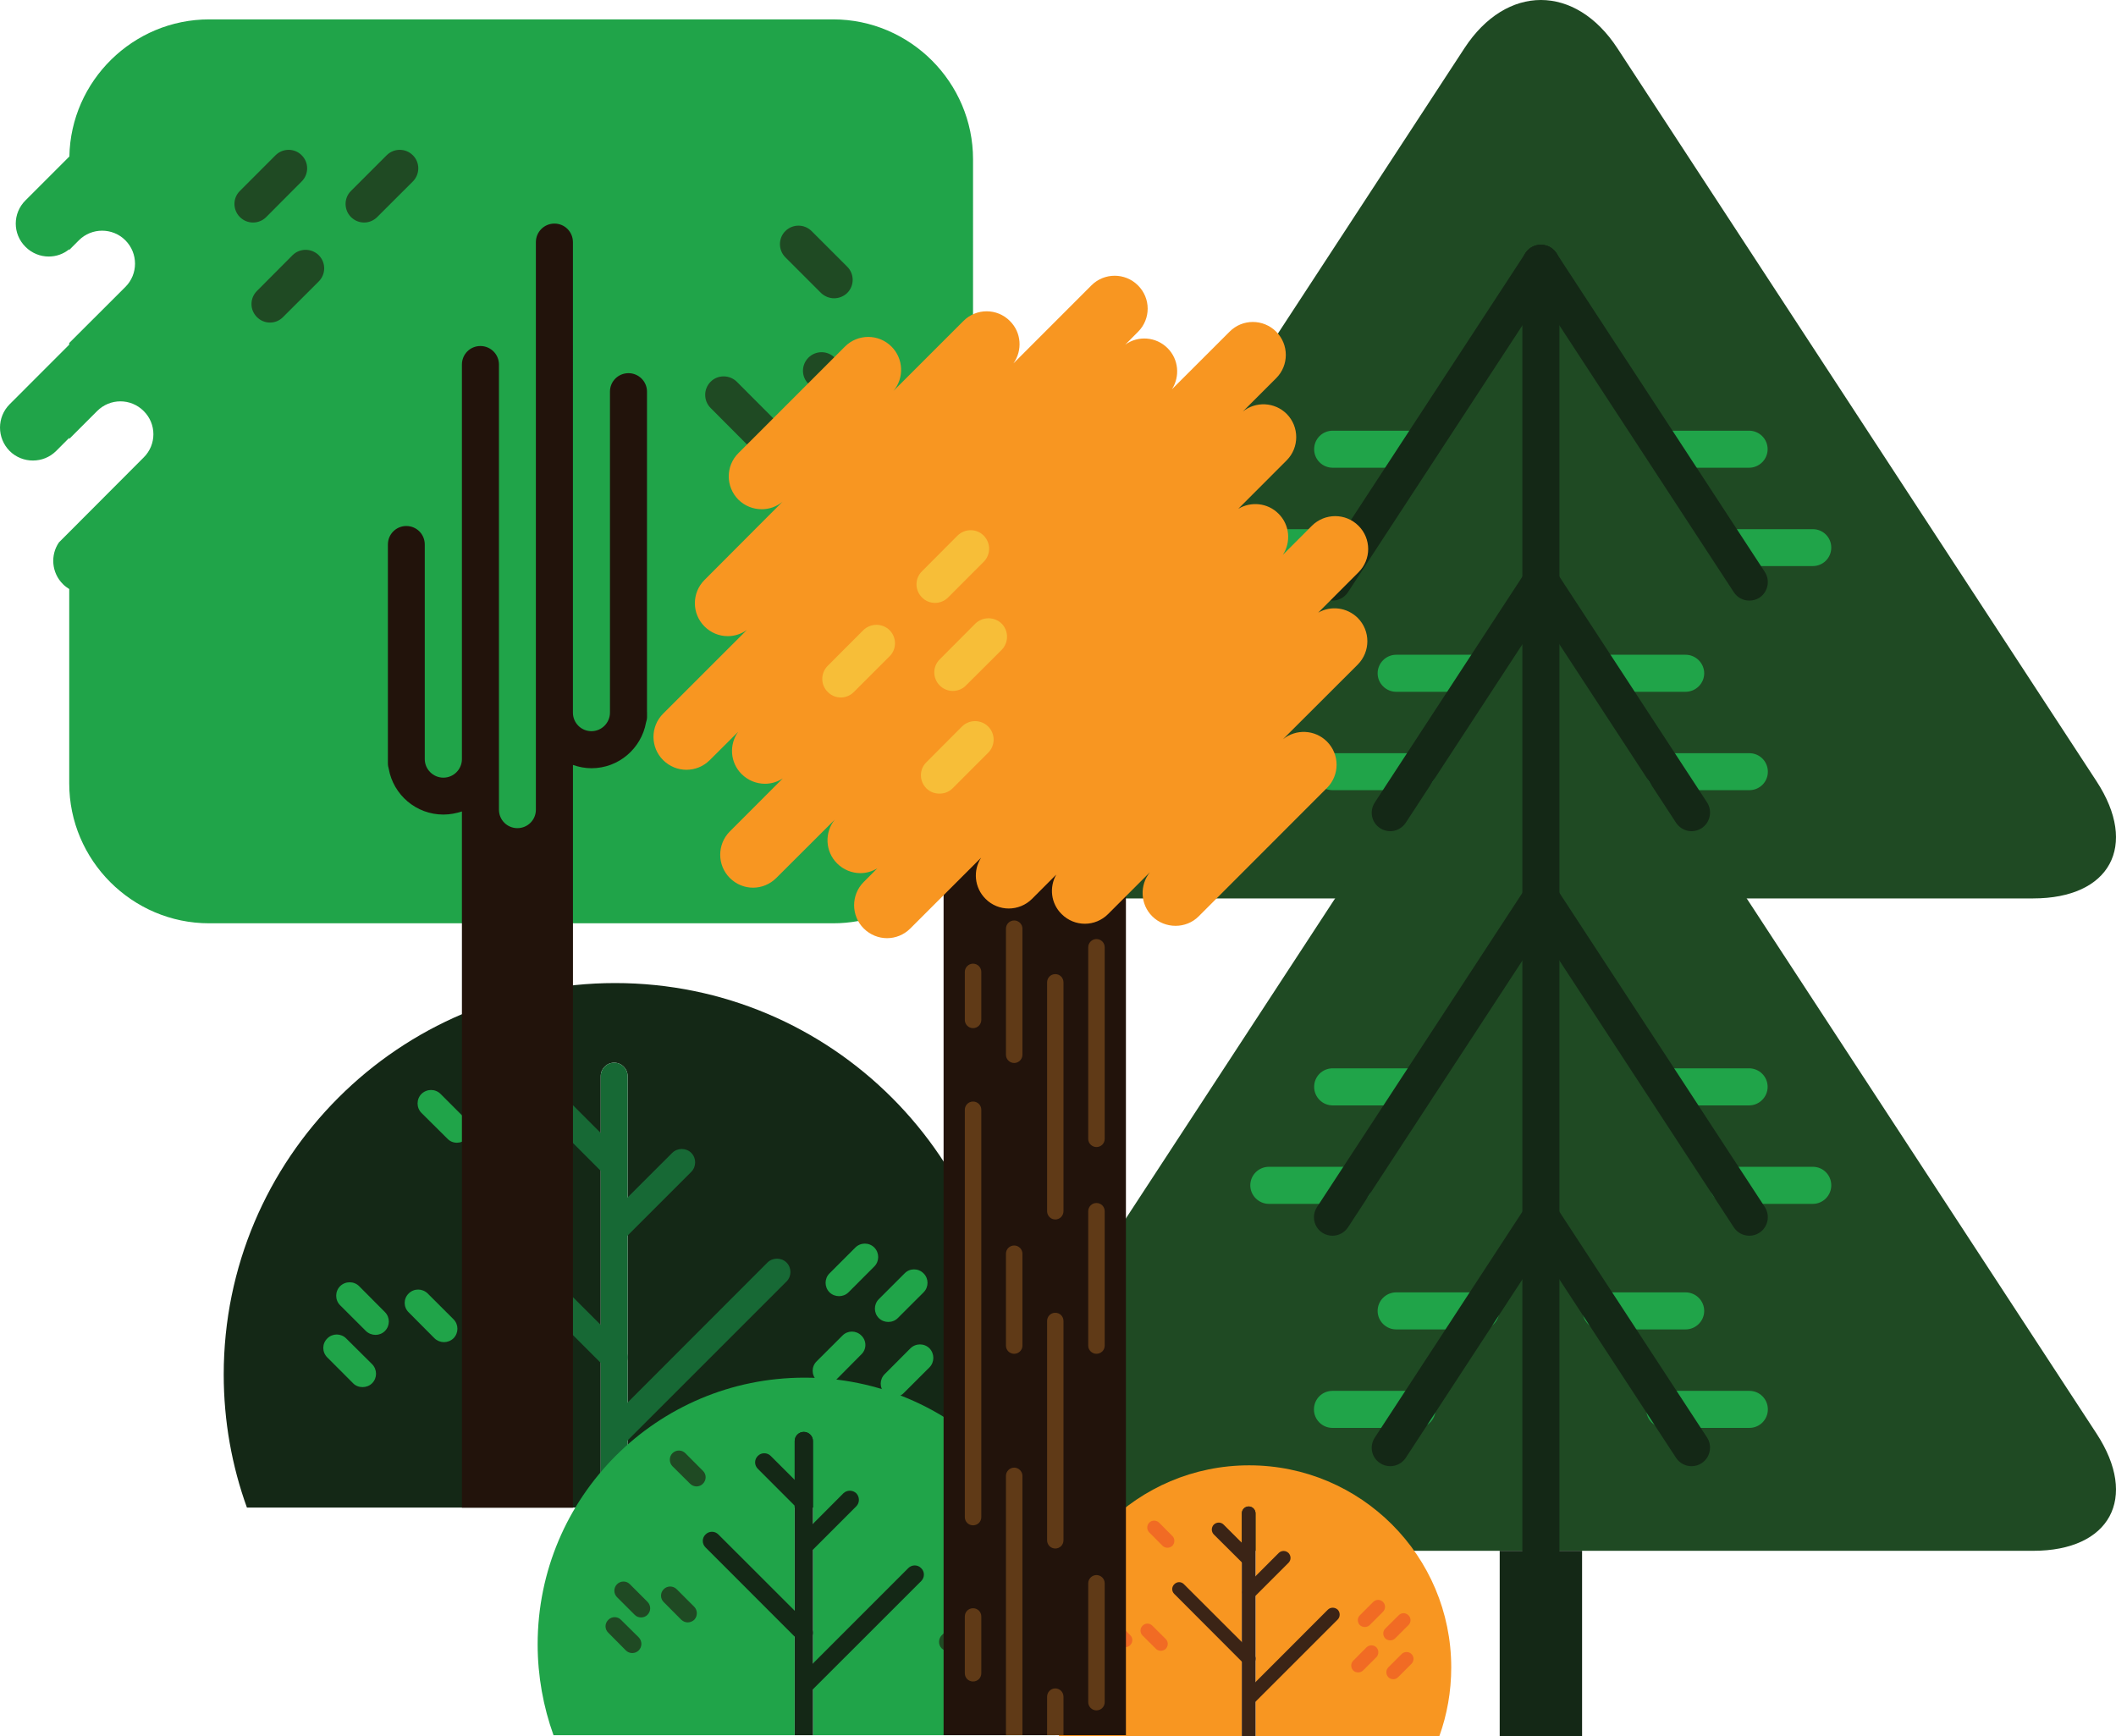 <?xml version="1.0" encoding="utf-8"?>
<!-- Generator: Adobe Illustrator 18.0.0, SVG Export Plug-In . SVG Version: 6.00 Build 0)  -->
<!DOCTYPE svg PUBLIC "-//W3C//DTD SVG 1.1//EN" "http://www.w3.org/Graphics/SVG/1.1/DTD/svg11.dtd">
<svg version="1.1" id="Layer_1" xmlns="http://www.w3.org/2000/svg" xmlns:xlink="http://www.w3.org/1999/xlink" x="0px" y="0px"
	 viewBox="0 0 75.525 61.97" enable-background="new 0 0 75.525 61.97" xml:space="preserve">
<g id="Arboretum_1_">
	<g>
		<g>
			<path fill="#142816" d="M35.927,49.058c0-7.715-6.254-13.971-13.971-13.971c-7.715,0-13.971,6.255-13.971,13.971
				c0,1.668,0.293,3.268,0.828,4.75h12.629V38.408c0-0.265,0.215-0.479,0.481-0.479c0.262,0,0.478,0.214,0.478,0.479v15.401h12.697
				C35.634,52.326,35.927,50.726,35.927,49.058z"/>
		</g>
		<g>
			<path fill="#176935" d="M21.923,37.929c-0.266,0-0.481,0.214-0.481,0.479v15.401h0.959V38.408
				C22.401,38.143,22.185,37.929,21.923,37.929z"/>
		</g>
		<g>
			<g>
				<path fill="#176935" d="M21.995,51.621c-0.125,0-0.248-0.046-0.34-0.142c-0.186-0.186-0.186-0.489,0-0.674l5.738-5.744
					c0.185-0.183,0.494-0.183,0.68,0c0.186,0.188,0.186,0.492,0,0.677l-5.742,5.742C22.237,51.575,22.118,51.621,21.995,51.621z"/>
			</g>
		</g>
		<g>
			<g>
				<path fill="#20A449" d="M31.917,49.866c-0.127,0-0.248-0.047-0.344-0.143c-0.184-0.185-0.184-0.487,0-0.674l0.922-0.925
					c0.189-0.186,0.494-0.186,0.68,0c0.184,0.191,0.184,0.492,0,0.679l-0.922,0.92C32.157,49.819,32.034,49.866,31.917,49.866z"/>
			</g>
		</g>
		<g>
			<g>
				<path fill="#20A449" d="M29.485,49.404c-0.123,0-0.244-0.042-0.336-0.139c-0.191-0.188-0.191-0.492,0-0.678l0.922-0.92
					c0.185-0.187,0.486-0.187,0.672,0c0.193,0.186,0.193,0.488,0,0.673l-0.918,0.925C29.731,49.362,29.606,49.404,29.485,49.404z"/>
			</g>
		</g>
		<g>
			<g>
				<path fill="#20A449" d="M31.704,47.182c-0.119,0-0.24-0.042-0.338-0.138c-0.185-0.186-0.185-0.488,0-0.674l0.92-0.92
					c0.186-0.192,0.49-0.192,0.68,0c0.186,0.185,0.186,0.488,0,0.674l-0.92,0.919C31.95,47.139,31.829,47.182,31.704,47.182z"/>
			</g>
		</g>
		<g>
			<g>
				<path fill="#20A449" d="M29.948,46.262c-0.123,0-0.246-0.044-0.342-0.138c-0.185-0.187-0.185-0.49,0-0.674l0.924-0.924
					c0.188-0.186,0.49-0.186,0.676,0c0.185,0.188,0.185,0.492,0,0.676l-0.92,0.922C30.19,46.218,30.071,46.262,29.948,46.262z"/>
			</g>
		</g>
		<g>
			<g>
				<path fill="#176935" d="M21.962,44.339c-0.127,0-0.25-0.045-0.344-0.139c-0.184-0.186-0.184-0.489,0-0.68l2.375-2.372
					c0.189-0.185,0.494-0.185,0.68,0c0.185,0.186,0.185,0.49,0,0.678l-2.375,2.375C22.202,44.295,22.081,44.339,21.962,44.339z"/>
			</g>
		</g>
		<g>
			<g>
				<path fill="#176935" d="M21.923,48.928c-0.121,0-0.248-0.045-0.338-0.142l-4.813-4.807c-0.186-0.19-0.186-0.492,0-0.678
					c0.185-0.187,0.494-0.187,0.68,0l4.807,4.805c0.191,0.192,0.191,0.494,0,0.68C22.167,48.883,22.046,48.928,21.923,48.928z"/>
			</g>
		</g>
		<g>
			<g>
				<path fill="#20A449" d="M13.403,47.644c-0.121,0-0.248-0.046-0.342-0.138l-0.922-0.92c-0.186-0.186-0.186-0.493,0-0.68
					c0.189-0.186,0.494-0.186,0.68,0l0.92,0.925c0.186,0.186,0.186,0.488,0,0.674C13.648,47.598,13.524,47.644,13.403,47.644z"/>
			</g>
		</g>
		<g>
			<g>
				<path fill="#20A449" d="M15.845,47.903c-0.121,0-0.242-0.046-0.338-0.138l-0.92-0.925c-0.191-0.186-0.191-0.488,0-0.674
					c0.186-0.186,0.488-0.186,0.678,0l0.922,0.921c0.186,0.186,0.186,0.489,0,0.678C16.091,47.857,15.97,47.903,15.845,47.903z"/>
			</g>
		</g>
		<g>
			<g>
				<path fill="#20A449" d="M16.308,40.786c-0.121,0-0.248-0.047-0.338-0.144l-0.926-0.919c-0.186-0.186-0.186-0.493,0-0.68
					c0.191-0.186,0.494-0.186,0.68,0l0.92,0.921c0.185,0.19,0.185,0.492,0,0.678C16.554,40.738,16.429,40.786,16.308,40.786z"/>
			</g>
		</g>
		<g>
			<g>
				<path fill="#20A449" d="M12.94,49.508c-0.121,0-0.248-0.043-0.338-0.138l-0.92-0.921c-0.191-0.191-0.191-0.49,0-0.678
					c0.184-0.187,0.488-0.187,0.674,0l0.926,0.919c0.186,0.192,0.186,0.493,0,0.68C13.187,49.465,13.062,49.508,12.94,49.508z"/>
			</g>
		</g>
		<g>
			<g>
				<path fill="#176935" d="M21.814,41.964c-0.119,0-0.246-0.047-0.336-0.138l-1.963-1.966c-0.189-0.186-0.189-0.489,0-0.674
					c0.186-0.192,0.488-0.192,0.674,0l1.963,1.962c0.189,0.186,0.189,0.49,0,0.678C22.06,41.917,21.935,41.964,21.814,41.964z"/>
			</g>
		</g>
	</g>
	<g>
		<path fill="#20A449" d="M32.884,22.522c0.457-0.462,1.203-0.462,1.66,0l0.186,0.186v-0.045l0.199,0.201
			c0.229,0.234,0.527,0.345,0.83,0.345c0.301,0,0.6-0.111,0.828-0.345c0.459-0.458,0.459-1.201,0-1.661l-1.857-1.858V5.685
			c0-2.745-2.248-4.993-4.992-4.993H7.464c-2.711,0-4.938,2.191-4.988,4.893L0.911,7.15c-0.465,0.46-0.465,1.202,0,1.661
			c0.227,0.228,0.527,0.345,0.828,0.345c0.26,0,0.52-0.085,0.73-0.259v0.027l0.346-0.347c0.457-0.458,1.203-0.458,1.66,0
			c0.459,0.462,0.459,1.207,0,1.664L2.47,12.243v0.059L0.343,14.43c-0.457,0.459-0.457,1.202,0,1.665
			c0.229,0.23,0.533,0.342,0.83,0.342c0.305,0,0.6-0.112,0.832-0.342l0.465-0.467v0.04l0.998-0.998c0.459-0.46,1.201-0.46,1.66,0
			c0.463,0.457,0.463,1.201,0,1.658l-3.025,3.032c-0.311,0.454-0.264,1.084,0.145,1.49c0.066,0.069,0.147,0.125,0.223,0.174v6.937
			c0,2.744,2.246,4.993,4.994,4.993h22.273c2.4,0,4.42-1.722,4.891-3.986c0.084,0.022,0.174,0.031,0.268,0.031
			c0.295,0,0.6-0.113,0.828-0.341c0.406-0.406,0.455-1.033,0.139-1.492l-2.979-2.983C32.421,23.724,32.421,22.979,32.884,22.522z"/>
		<g>
			<g>
				<path fill="#1F4A23" d="M29.771,10.646c-0.166,0-0.334-0.064-0.465-0.188L28.03,9.183c-0.256-0.259-0.256-0.68,0-0.935
					c0.26-0.259,0.678-0.259,0.938,0l1.271,1.27c0.26,0.26,0.26,0.68,0,0.939C30.108,10.582,29.94,10.646,29.771,10.646z"/>
			</g>
			<g>
				<path fill="#1F4A23" d="M30.597,15.165c-0.172,0-0.34-0.066-0.465-0.194l-1.277-1.272c-0.26-0.254-0.26-0.674,0-0.934
					c0.26-0.259,0.68-0.259,0.934,0l1.277,1.272c0.254,0.26,0.254,0.678,0,0.934C30.937,15.099,30.767,15.165,30.597,15.165z"/>
			</g>
			<g>
				<path fill="#1F4A23" d="M27.101,16.029c-0.17,0-0.338-0.065-0.469-0.195l-1.267-1.271c-0.26-0.26-0.26-0.68,0-0.939
					c0.252-0.254,0.672-0.254,0.932,0l1.273,1.276c0.26,0.259,0.26,0.675,0,0.933C27.439,15.964,27.269,16.029,27.101,16.029z"/>
			</g>
		</g>
		<g>
			<g>
				<path fill="#1F4A23" d="M9.032,7.942c-0.17,0-0.34-0.065-0.469-0.194c-0.26-0.26-0.26-0.68,0-0.934l1.271-1.272
					c0.26-0.259,0.68-0.259,0.934,0c0.26,0.255,0.26,0.674,0,0.934L9.501,7.748C9.374,7.877,9.2,7.942,9.032,7.942z"/>
			</g>
			<g>
				<path fill="#1F4A23" d="M12.997,7.942c-0.17,0-0.338-0.065-0.469-0.194c-0.258-0.26-0.258-0.68,0-0.934L13.8,5.542
					c0.26-0.259,0.678-0.259,0.936,0c0.258,0.255,0.258,0.674,0,0.934l-1.274,1.272C13.333,7.877,13.163,7.942,12.997,7.942z"/>
			</g>
			<g>
				<path fill="#1F4A23" d="M9.638,11.513c-0.17,0-0.338-0.065-0.467-0.195c-0.26-0.259-0.26-0.674,0-0.934l1.271-1.276
					c0.258-0.255,0.674-0.255,0.934,0c0.26,0.259,0.26,0.678,0,0.938l-1.274,1.271C9.974,11.448,9.806,11.513,9.638,11.513z"/>
			</g>
		</g>
		<path fill="#22130B" d="M23.093,25.41V13.976c0-0.362-0.299-0.657-0.66-0.657c-0.369,0-0.662,0.295-0.662,0.657v9.593v1.866
			c0,0.364-0.299,0.662-0.66,0.662c-0.369,0-0.662-0.298-0.662-0.662v-1.866V11.681V8.642c0-0.367-0.293-0.662-0.66-0.662
			c-0.365,0-0.662,0.295-0.662,0.662v2.818v12.824v4.617c0,0.364-0.295,0.657-0.66,0.657c-0.363,0-0.658-0.293-0.658-0.657v-4.617
			V13.013c0-0.37-0.299-0.663-0.662-0.663c-0.367,0-0.66,0.293-0.66,0.663v0.318v0.008v13.755c0,0.362-0.295,0.662-0.662,0.662
			c-0.365,0-0.664-0.299-0.664-0.662v-1.871v-5.789c0-0.367-0.293-0.66-0.658-0.66c-0.365,0-0.658,0.294-0.658,0.66v7.634v0.022
			v0.025v0.138c0,0.065,0.014,0.13,0.031,0.192c0.166,0.924,0.977,1.628,1.949,1.628c0.234,0,0.453-0.044,0.662-0.111v0.146v24.704
			h3.963V29.11v-1.808c0.209,0.073,0.428,0.117,0.662,0.117c0.971,0,1.779-0.705,1.947-1.634c0.02-0.061,0.035-0.126,0.035-0.19
			v-0.139v-0.021V25.41z"/>
	</g>
	<g>
		<g>
			<path fill="#1F4A23" d="M74.831,27.886c1.502,2.3,0.484,4.18-2.262,4.18H37.429c-2.744,0-3.766-1.88-2.264-4.18L52.267,1.724
				c1.5-2.299,3.961-2.299,5.463,0L74.831,27.886z"/>
		</g>
		<g>
			<path fill="#1F4A23" d="M74.831,51.168c1.502,2.299,0.484,4.183-2.262,4.183H37.429c-2.744,0-3.766-1.884-2.264-4.183
				l17.102-26.161c1.5-2.296,3.961-2.296,5.463,0L74.831,51.168z"/>
		</g>
		<g>
			<g>
				<path fill="#20A449" d="M50.577,28.202H47.56c-0.369,0-0.662-0.293-0.662-0.657c0-0.368,0.293-0.662,0.662-0.662h3.018
					c0.361,0,0.66,0.295,0.66,0.662C51.237,27.909,50.939,28.202,50.577,28.202z"/>
			</g>
			<g>
				<path fill="#20A449" d="M52.851,24.691h-3.018c-0.363,0-0.662-0.297-0.662-0.659c0-0.364,0.299-0.663,0.662-0.663h3.018
					c0.363,0,0.66,0.299,0.66,0.663C53.511,24.393,53.214,24.691,52.851,24.691z"/>
			</g>
			<g>
				<path fill="#20A449" d="M48.308,20.204H45.29c-0.363,0-0.664-0.293-0.664-0.66c0-0.363,0.301-0.657,0.664-0.657h3.018
					c0.367,0,0.66,0.293,0.66,0.657C48.968,19.911,48.675,20.204,48.308,20.204z"/>
			</g>
			<g>
				<path fill="#20A449" d="M50.587,16.694h-3.018c-0.371,0-0.664-0.297-0.664-0.661c0-0.367,0.293-0.661,0.664-0.661h3.018
					c0.361,0,0.658,0.294,0.658,0.661C51.245,16.397,50.948,16.694,50.587,16.694z"/>
			</g>
			<g>
				<path fill="#20A449" d="M62.439,28.202h-3.018c-0.369,0-0.662-0.293-0.662-0.657c0-0.368,0.293-0.662,0.662-0.662h3.018
					c0.367,0,0.66,0.295,0.66,0.662C63.099,27.909,62.806,28.202,62.439,28.202z"/>
			</g>
			<g>
				<path fill="#20A449" d="M60.163,24.691h-3.018c-0.365,0-0.658-0.297-0.658-0.659c0-0.364,0.293-0.663,0.658-0.663h3.018
					c0.363,0,0.664,0.299,0.664,0.663C60.827,24.393,60.526,24.691,60.163,24.691z"/>
			</g>
			<g>
				<path fill="#20A449" d="M64.704,20.204h-3.016c-0.365,0-0.658-0.293-0.658-0.66c0-0.363,0.293-0.657,0.658-0.657h3.016
					c0.365,0,0.658,0.293,0.658,0.657C65.362,19.911,65.069,20.204,64.704,20.204z"/>
			</g>
			<g>
				<path fill="#20A449" d="M62.427,16.694h-3.014c-0.363,0-0.662-0.297-0.662-0.661c0-0.367,0.299-0.661,0.662-0.661h3.014
					c0.365,0,0.664,0.294,0.664,0.661C63.091,16.397,62.792,16.694,62.427,16.694z"/>
			</g>
		</g>
		<g>
			<g>
				<path fill="#20A449" d="M50.577,50.964H47.56c-0.369,0-0.662-0.297-0.662-0.66c0-0.368,0.293-0.662,0.662-0.662h3.018
					c0.361,0,0.66,0.294,0.66,0.662C51.237,50.667,50.939,50.964,50.577,50.964z"/>
			</g>
			<g>
				<path fill="#20A449" d="M52.851,47.449h-3.018c-0.363,0-0.662-0.297-0.662-0.66c0-0.367,0.299-0.662,0.662-0.662h3.018
					c0.363,0,0.66,0.295,0.66,0.662C53.511,47.152,53.214,47.449,52.851,47.449z"/>
			</g>
			<g>
				<path fill="#20A449" d="M48.308,42.968H45.29c-0.363,0-0.664-0.299-0.664-0.662c0-0.367,0.301-0.661,0.664-0.661h3.018
					c0.367,0,0.66,0.293,0.66,0.661C48.968,42.669,48.675,42.968,48.308,42.968z"/>
			</g>
			<g>
				<path fill="#20A449" d="M50.587,39.454h-3.018c-0.371,0-0.664-0.299-0.664-0.663c0-0.367,0.293-0.661,0.664-0.661h3.018
					c0.361,0,0.658,0.294,0.658,0.661C51.245,39.155,50.948,39.454,50.587,39.454z"/>
			</g>
			<g>
				<path fill="#20A449" d="M62.439,50.964h-3.018c-0.369,0-0.662-0.297-0.662-0.66c0-0.368,0.293-0.662,0.662-0.662h3.018
					c0.367,0,0.66,0.294,0.66,0.662C63.099,50.667,62.806,50.964,62.439,50.964z"/>
			</g>
			<g>
				<path fill="#20A449" d="M60.163,47.449h-3.018c-0.365,0-0.658-0.297-0.658-0.66c0-0.367,0.293-0.662,0.658-0.662h3.018
					c0.363,0,0.664,0.295,0.664,0.662C60.827,47.152,60.526,47.449,60.163,47.449z"/>
			</g>
			<g>
				<path fill="#20A449" d="M64.704,42.968h-3.016c-0.365,0-0.658-0.299-0.658-0.662c0-0.367,0.293-0.661,0.658-0.661h3.016
					c0.365,0,0.658,0.293,0.658,0.661C65.362,42.669,65.069,42.968,64.704,42.968z"/>
			</g>
			<g>
				<path fill="#20A449" d="M62.427,39.454h-3.014c-0.363,0-0.662-0.299-0.662-0.663c0-0.367,0.299-0.661,0.662-0.661h3.014
					c0.365,0,0.664,0.294,0.664,0.661C63.091,39.155,62.792,39.454,62.427,39.454z"/>
			</g>
		</g>
		<g>
			<g>
				<path fill="#142816" d="M54.999,56.009c-0.369,0-0.662-0.294-0.662-0.658V9.397c0-0.367,0.293-0.66,0.662-0.66
					c0.361,0,0.66,0.293,0.66,0.66v45.954C55.659,55.715,55.36,56.009,54.999,56.009z"/>
			</g>
			<g>
				<path fill="#142816" d="M47.56,21.436c-0.127,0-0.25-0.034-0.363-0.104c-0.307-0.203-0.389-0.612-0.191-0.917l7.439-11.381
					c0.201-0.303,0.611-0.389,0.916-0.194c0.305,0.203,0.389,0.613,0.191,0.917l-7.44,11.38
					C47.983,21.332,47.771,21.436,47.56,21.436z"/>
			</g>
			<g>
				<path fill="#142816" d="M62.439,21.436c-0.217,0-0.428-0.104-0.555-0.299l-7.439-11.38c-0.197-0.304-0.111-0.714,0.191-0.917
					c0.307-0.195,0.717-0.109,0.916,0.194l7.439,11.381c0.197,0.305,0.113,0.713-0.191,0.917
					C62.687,21.403,62.564,21.436,62.439,21.436z"/>
			</g>
			<g>
				<path fill="#142816" d="M60.374,29.667c-0.213,0-0.424-0.108-0.553-0.303l-5.377-8.227c-0.197-0.302-0.111-0.712,0.191-0.911
					c0.307-0.203,0.717-0.117,0.916,0.189l5.379,8.226c0.197,0.308,0.109,0.714-0.191,0.917
					C60.626,29.629,60.501,29.667,60.374,29.667z"/>
			</g>
			<g>
				<path fill="#142816" d="M47.56,44.105c-0.127,0-0.25-0.034-0.363-0.107c-0.307-0.2-0.389-0.61-0.191-0.914l7.439-11.38
					c0.201-0.307,0.611-0.392,0.916-0.19c0.305,0.2,0.389,0.609,0.191,0.913l-7.44,11.381C47.983,44,47.771,44.105,47.56,44.105z"/>
			</g>
			<g>
				<path fill="#142816" d="M49.622,52.33c-0.127,0-0.252-0.033-0.363-0.108c-0.309-0.199-0.391-0.606-0.189-0.912l5.375-8.227
					c0.201-0.306,0.611-0.391,0.916-0.194c0.305,0.203,0.389,0.61,0.191,0.917l-5.377,8.226
					C50.046,52.227,49.835,52.33,49.622,52.33z"/>
			</g>
			<g>
				<path fill="#142816" d="M62.439,44.105c-0.217,0-0.428-0.104-0.555-0.299l-7.439-11.381c-0.197-0.303-0.111-0.713,0.191-0.913
					c0.307-0.202,0.717-0.117,0.916,0.19l7.439,11.38c0.197,0.304,0.113,0.714-0.191,0.914
					C62.687,44.071,62.564,44.105,62.439,44.105z"/>
			</g>
			<g>
				<path fill="#142816" d="M60.374,52.33c-0.213,0-0.424-0.103-0.553-0.299l-5.377-8.226c-0.197-0.307-0.111-0.714,0.191-0.917
					c0.307-0.197,0.717-0.112,0.916,0.194l5.379,8.227c0.197,0.306,0.109,0.713-0.191,0.912
					C60.626,52.297,60.501,52.33,60.374,52.33z"/>
			</g>
			<g>
				<rect x="53.528" y="55.351" fill="#142816" width="2.94" height="6.619"/>
			</g>
			<g>
				<path fill="#142816" d="M49.622,29.667c-0.127,0-0.252-0.038-0.363-0.108c-0.309-0.203-0.391-0.609-0.189-0.917l5.375-8.226
					c0.201-0.307,0.611-0.392,0.916-0.189c0.305,0.199,0.389,0.609,0.191,0.911l-5.377,8.227
					C50.046,29.558,49.835,29.667,49.622,29.667z"/>
			</g>
		</g>
	</g>
	<g>
		<g>
			<g>
				<path fill="#20A449" d="M38.231,58.689c0-5.256-4.262-9.518-9.518-9.518c-5.262,0-9.523,4.262-9.523,9.518
					c0,1.138,0.203,2.23,0.566,3.243h8.608v-10.5c0-0.178,0.146-0.325,0.324-0.325c0.18,0,0.328,0.147,0.328,0.325v10.5h8.648
					C38.03,60.919,38.231,59.827,38.231,58.689z"/>
			</g>
			<g>
				<path fill="#142816" d="M28.689,51.107c-0.178,0-0.324,0.147-0.324,0.325v10.5h0.652v-10.5
					C29.017,51.254,28.868,51.107,28.689,51.107z"/>
			</g>
		</g>
		<g>
			<g>
				<path fill="#142816" d="M28.737,60.439c-0.086,0-0.168-0.035-0.232-0.099c-0.123-0.124-0.123-0.333,0-0.457l3.912-3.913
					c0.129-0.13,0.338-0.13,0.461,0c0.131,0.125,0.131,0.333,0,0.463l-3.91,3.907C28.901,60.404,28.819,60.439,28.737,60.439z"/>
			</g>
		</g>
		<g>
			<g>
				<path fill="#1F4A23" d="M35.499,59.243c-0.086,0-0.17-0.031-0.234-0.095c-0.123-0.129-0.123-0.333,0-0.462l0.631-0.626
					c0.127-0.129,0.334-0.129,0.461,0c0.129,0.124,0.129,0.333,0,0.457l-0.629,0.632C35.661,59.212,35.579,59.243,35.499,59.243z"/>
			</g>
		</g>
		<g>
			<g>
				<path fill="#1F4A23" d="M33.843,58.928c-0.084,0-0.168-0.031-0.234-0.096c-0.123-0.125-0.123-0.334,0-0.463l0.633-0.626
					c0.127-0.125,0.332-0.125,0.459,0c0.129,0.129,0.129,0.333,0,0.463l-0.629,0.626C34.007,58.896,33.925,58.928,33.843,58.928z"/>
			</g>
		</g>
		<g>
			<g>
				<path fill="#1F4A23" d="M35.356,57.414c-0.086,0-0.168-0.029-0.232-0.094c-0.127-0.127-0.127-0.332,0-0.46l0.631-0.63
					c0.125-0.125,0.334-0.125,0.457,0c0.129,0.129,0.129,0.337,0,0.462l-0.625,0.627C35.521,57.385,35.439,57.414,35.356,57.414z"/>
			</g>
		</g>
		<g>
			<g>
				<path fill="#1F4A23" d="M34.157,56.787c-0.086,0-0.168-0.03-0.232-0.095c-0.123-0.125-0.123-0.333,0-0.462l0.629-0.627
					c0.131-0.124,0.336-0.124,0.463,0c0.129,0.126,0.129,0.338,0,0.462l-0.629,0.627C34.323,56.757,34.241,56.787,34.157,56.787z"/>
			</g>
		</g>
		<g>
			<g>
				<path fill="#142816" d="M28.714,55.478c-0.082,0-0.17-0.031-0.228-0.096c-0.129-0.13-0.129-0.332,0-0.462l1.615-1.621
					c0.129-0.124,0.334-0.124,0.463,0c0.123,0.13,0.123,0.338,0,0.462l-1.621,1.622C28.882,55.447,28.796,55.478,28.714,55.478z"/>
			</g>
		</g>
		<g>
			<g>
				<path fill="#142816" d="M28.689,58.603c-0.084,0-0.166-0.031-0.232-0.096l-3.275-3.277c-0.131-0.13-0.131-0.335,0-0.462
					c0.127-0.129,0.332-0.129,0.459,0l3.279,3.277c0.127,0.13,0.127,0.333,0,0.462C28.855,58.572,28.773,58.603,28.689,58.603z"/>
			</g>
		</g>
		<g>
			<g>
				<path fill="#1F4A23" d="M22.882,57.729c-0.082,0-0.17-0.029-0.229-0.094l-0.631-0.63c-0.125-0.127-0.125-0.333,0-0.46
					c0.129-0.13,0.338-0.13,0.461,0l0.627,0.627c0.129,0.13,0.129,0.335,0,0.463C23.05,57.7,22.964,57.729,22.882,57.729z"/>
			</g>
		</g>
		<g>
			<g>
				<path fill="#1F4A23" d="M24.546,57.906c-0.082,0-0.164-0.035-0.229-0.094l-0.627-0.63c-0.129-0.126-0.129-0.333,0-0.46
					c0.125-0.129,0.332-0.129,0.463,0l0.627,0.628c0.123,0.125,0.123,0.333,0,0.462C24.714,57.871,24.632,57.906,24.546,57.906z"/>
			</g>
		</g>
		<g>
			<g>
				<path fill="#1F4A23" d="M24.862,53.053c-0.082,0-0.17-0.035-0.231-0.096l-0.631-0.626c-0.123-0.129-0.123-0.338,0-0.462
					c0.129-0.129,0.338-0.129,0.463,0l0.625,0.626c0.131,0.125,0.131,0.333,0,0.462C25.03,53.018,24.944,53.053,24.862,53.053z"/>
			</g>
		</g>
		<g>
			<g>
				<path fill="#1F4A23" d="M22.565,59c-0.082,0-0.164-0.031-0.229-0.096l-0.625-0.63c-0.131-0.126-0.131-0.332,0-0.458
					c0.123-0.129,0.332-0.129,0.455,0l0.633,0.626c0.125,0.13,0.125,0.333,0,0.462C22.735,58.969,22.653,59,22.565,59z"/>
			</g>
		</g>
		<g>
			<g>
				<path fill="#142816" d="M28.618,53.857c-0.088,0-0.17-0.031-0.234-0.097l-1.334-1.335c-0.131-0.128-0.131-0.333,0-0.462
					c0.125-0.125,0.332-0.125,0.457,0l1.338,1.335c0.127,0.13,0.127,0.338,0,0.462C28.782,53.826,28.7,53.857,28.618,53.857z"/>
			</g>
		</g>
	</g>
	<g>
		<g>
			<path fill="#F89621" d="M51.798,59.514c0-3.985-3.229-7.214-7.213-7.214c-3.984,0-7.211,3.229-7.211,7.214
				c0,0.86,0.152,1.687,0.43,2.456h6.519v-7.953c0-0.138,0.109-0.249,0.244-0.249c0.139,0,0.246,0.111,0.246,0.249v7.953h6.559
				C51.649,61.201,51.798,60.374,51.798,59.514z"/>
		</g>
		<g>
			<path fill="#3B2416" d="M44.567,53.768c-0.135,0-0.244,0.111-0.244,0.249v7.953h0.49v-7.953
				C44.814,53.879,44.706,53.768,44.567,53.768z"/>
		</g>
		<g>
			<g>
				<path fill="#3B2416" d="M44.608,60.838c-0.066,0-0.131-0.021-0.178-0.069c-0.098-0.1-0.098-0.256,0-0.35l2.963-2.966
					c0.096-0.095,0.252-0.095,0.354,0c0.092,0.096,0.092,0.256,0,0.349l-2.969,2.968C44.731,60.817,44.667,60.838,44.608,60.838z"/>
			</g>
		</g>
		<g>
			<g>
				<path fill="#F16B24" d="M49.73,59.934c-0.065,0-0.131-0.026-0.178-0.073c-0.094-0.099-0.094-0.251,0-0.35l0.476-0.477
					c0.098-0.094,0.254-0.094,0.35,0c0.098,0.096,0.098,0.251,0,0.351l-0.477,0.476C49.856,59.908,49.79,59.934,49.73,59.934z"/>
			</g>
		</g>
		<g>
			<g>
				<path fill="#F16B24" d="M48.476,59.691c-0.063,0-0.129-0.021-0.176-0.068c-0.096-0.1-0.096-0.256,0-0.35l0.473-0.476
					c0.101-0.096,0.258-0.096,0.354,0c0.092,0.097,0.092,0.254,0,0.35l-0.477,0.476C48.601,59.67,48.536,59.691,48.476,59.691z"/>
			</g>
		</g>
		<g>
			<g>
				<path fill="#F16B24" d="M49.622,58.547c-0.064,0-0.129-0.022-0.178-0.069c-0.096-0.1-0.096-0.255,0-0.351l0.477-0.474
					c0.1-0.101,0.254-0.101,0.35,0c0.098,0.094,0.098,0.25,0,0.349l-0.477,0.476C49.745,58.524,49.687,58.547,49.622,58.547z"/>
			</g>
		</g>
		<g>
			<g>
				<path fill="#F16B24" d="M48.714,58.071c-0.064,0-0.127-0.021-0.178-0.069c-0.096-0.099-0.096-0.255,0-0.349l0.477-0.477
					c0.098-0.098,0.254-0.098,0.35,0c0.096,0.096,0.096,0.251,0,0.35l-0.477,0.477C48.837,58.05,48.773,58.071,48.714,58.071z"/>
			</g>
		</g>
		<g>
			<g>
				<path fill="#3B2416" d="M44.591,57.081c-0.064,0-0.131-0.026-0.178-0.075c-0.096-0.099-0.096-0.254,0-0.35l1.227-1.227
					c0.096-0.096,0.252-0.096,0.35,0c0.096,0.099,0.096,0.254,0,0.35l-1.227,1.227C44.716,57.055,44.649,57.081,44.591,57.081z"/>
			</g>
		</g>
		<g>
			<g>
				<path fill="#3B2416" d="M44.567,59.446c-0.059,0-0.123-0.023-0.172-0.07l-2.481-2.485c-0.1-0.096-0.1-0.251,0-0.347
					c0.096-0.099,0.25-0.099,0.344,0l2.486,2.482c0.096,0.096,0.096,0.251,0,0.35C44.698,59.423,44.634,59.446,44.567,59.446z"/>
			</g>
		</g>
		<g>
			<g>
				<path fill="#F16B24" d="M40.169,58.789c-0.063,0-0.127-0.026-0.176-0.074l-0.473-0.477c-0.096-0.099-0.096-0.253,0-0.349
					c0.094-0.099,0.25-0.099,0.35,0l0.473,0.476c0.096,0.093,0.096,0.25,0,0.35C40.298,58.764,40.233,58.789,40.169,58.789z"/>
			</g>
		</g>
		<g>
			<g>
				<path fill="#F16B24" d="M41.431,58.919c-0.061,0-0.125-0.023-0.174-0.071l-0.476-0.473c-0.098-0.101-0.098-0.258,0-0.351
					c0.096-0.1,0.252-0.1,0.35,0l0.477,0.475c0.096,0.097,0.096,0.251,0,0.35C41.56,58.896,41.493,58.919,41.431,58.919z"/>
			</g>
		</g>
		<g>
			<g>
				<path fill="#F16B24" d="M41.669,55.241c-0.063,0-0.127-0.022-0.176-0.07l-0.473-0.476c-0.096-0.099-0.096-0.253,0-0.35
					c0.094-0.094,0.248-0.094,0.35,0l0.475,0.478c0.094,0.094,0.094,0.253,0,0.349C41.796,55.219,41.731,55.241,41.669,55.241z"/>
			</g>
		</g>
		<g>
			<g>
				<path fill="#F16B24" d="M39.929,59.747c-0.059,0-0.125-0.025-0.172-0.073l-0.476-0.476c-0.1-0.095-0.1-0.251,0-0.345
					c0.096-0.1,0.252-0.1,0.353,0l0.473,0.475c0.096,0.095,0.096,0.25,0,0.346C40.06,59.723,39.993,59.747,39.929,59.747z"/>
			</g>
		</g>
		<g>
			<g>
				<path fill="#3B2416" d="M44.519,55.853c-0.066,0-0.131-0.025-0.178-0.074l-1.018-1.012c-0.094-0.098-0.094-0.253,0-0.35
					c0.1-0.098,0.256-0.098,0.352,0l1.014,1.012c0.098,0.099,0.098,0.254,0,0.35C44.642,55.828,44.577,55.853,44.519,55.853z"/>
			</g>
		</g>
	</g>
	<g>
		<g>
			<g>
				<rect x="33.679" y="30.267" fill="#22130B" width="6.508" height="31.664"/>
			</g>
		</g>
		<g>
			<path fill="#F89621" d="M47.05,21.866l1.438-1.44c0.461-0.458,0.461-1.203,0-1.66c-0.457-0.459-1.203-0.459-1.664,0l-1.037,1.038
				c0.299-0.454,0.248-1.073-0.154-1.47c-0.389-0.39-0.984-0.444-1.436-0.174l1.727-1.729c0.455-0.457,0.455-1.201,0-1.659
				c-0.43-0.427-1.104-0.454-1.566-0.083l1.193-1.192c0.457-0.457,0.457-1.201,0-1.659c-0.463-0.462-1.207-0.462-1.664,0
				l-2.058,2.056c0.293-0.457,0.242-1.072-0.156-1.469c-0.412-0.411-1.055-0.455-1.51-0.124l0.453-0.455
				c0.463-0.459,0.463-1.201,0-1.661c-0.459-0.458-1.203-0.458-1.66,0l-2.783,2.784c0.326-0.463,0.287-1.102-0.127-1.512
				c-0.457-0.462-1.203-0.462-1.66,0l-2.494,2.493c0.385-0.462,0.359-1.149-0.074-1.582c-0.457-0.457-1.201-0.457-1.658,0
				l-3.805,3.805c-0.459,0.458-0.459,1.198,0,1.661c0.234,0.229,0.531,0.341,0.836,0.341c0.262,0,0.529-0.09,0.74-0.268
				l-2.785,2.792c-0.459,0.459-0.459,1.202,0,1.66c0.229,0.229,0.527,0.346,0.828,0.346c0.242,0,0.48-0.074,0.684-0.221
				l-2.988,2.986c-0.461,0.46-0.461,1.202,0,1.661c0.231,0.228,0.529,0.344,0.83,0.344c0.305,0,0.601-0.116,0.832-0.344l1.016-1.012
				c-0.33,0.454-0.291,1.098,0.121,1.508c0.231,0.229,0.531,0.347,0.836,0.347c0.219,0,0.441-0.064,0.635-0.191l-1.891,1.893
				c-0.457,0.458-0.457,1.204,0,1.66c0.229,0.229,0.527,0.347,0.828,0.347c0.305,0,0.602-0.119,0.832-0.347l2.088-2.084
				c-0.373,0.46-0.348,1.138,0.082,1.566c0.229,0.229,0.533,0.346,0.834,0.346c0.207,0,0.42-0.062,0.603-0.173l-0.488,0.489
				c-0.457,0.457-0.457,1.201,0,1.658c0.232,0.23,0.533,0.347,0.832,0.347c0.303,0,0.603-0.117,0.832-0.347l2.527-2.526
				c-0.297,0.457-0.242,1.071,0.158,1.469c0.225,0.228,0.527,0.345,0.826,0.345c0.303,0,0.607-0.117,0.834-0.345l0.863-0.865
				c-0.254,0.45-0.195,1.028,0.192,1.409c0.229,0.229,0.527,0.345,0.83,0.345c0.301,0,0.6-0.117,0.828-0.345l1.492-1.492
				c-0.371,0.463-0.344,1.143,0.082,1.569c0.23,0.23,0.533,0.342,0.836,0.342c0.297,0,0.6-0.111,0.828-0.342l4.574-4.578
				c0.459-0.457,0.459-1.201,0-1.658c-0.43-0.429-1.105-0.454-1.568-0.083l2.668-2.664c0.457-0.462,0.457-1.204,0-1.664
				C48.073,21.673,47.499,21.609,47.05,21.866z"/>
		</g>
		<g>
			<g>
				<path fill="#603A17" d="M36.2,52.382c-0.166,0-0.295,0.136-0.295,0.294v9.255h0.588v-9.255
					C36.493,52.517,36.358,52.382,36.2,52.382z"/>
			</g>
			<g>
				<path fill="#603A17" d="M36.2,48.319c0.158,0,0.293-0.13,0.293-0.288v-3.283c0-0.164-0.135-0.294-0.293-0.294
					c-0.166,0-0.295,0.13-0.295,0.294v3.283C35.905,48.189,36.034,48.319,36.2,48.319z"/>
			</g>
			<g>
				<path fill="#603A17" d="M36.2,37.94c0.158,0,0.293-0.132,0.293-0.294v-4.5c0-0.164-0.135-0.293-0.293-0.293
					c-0.166,0-0.295,0.13-0.295,0.293v4.5C35.905,37.807,36.034,37.94,36.2,37.94z"/>
			</g>
			<g>
				<path fill="#603A17" d="M37.665,43.525c0.164,0,0.293-0.134,0.293-0.295v-8.168c0-0.165-0.129-0.294-0.293-0.294
					c-0.162,0-0.291,0.129-0.291,0.294v8.168C37.374,43.391,37.503,43.525,37.665,43.525z"/>
			</g>
			<g>
				<path fill="#603A17" d="M37.665,55.269c0.164,0,0.293-0.13,0.293-0.293v-7.828c0-0.164-0.129-0.293-0.293-0.293
					c-0.162,0-0.291,0.129-0.291,0.293v7.828C37.374,55.14,37.503,55.269,37.665,55.269z"/>
			</g>
			<g>
				<path fill="#603A17" d="M37.958,60.557c0-0.161-0.129-0.295-0.293-0.295c-0.162,0-0.291,0.134-0.291,0.295v1.374h0.584V60.557z"
					/>
			</g>
			<g>
				<path fill="#603A17" d="M39.134,61.046c0.166,0,0.295-0.13,0.295-0.291V56.51c0-0.16-0.129-0.293-0.295-0.293
					c-0.158,0-0.293,0.133-0.293,0.293v4.245C38.841,60.915,38.976,61.046,39.134,61.046z"/>
			</g>
			<g>
				<path fill="#603A17" d="M39.134,48.319c0.166,0,0.295-0.13,0.295-0.288V43.23c0-0.164-0.129-0.293-0.295-0.293
					c-0.158,0-0.293,0.13-0.293,0.293v4.801C38.841,48.189,38.976,48.319,39.134,48.319z"/>
			</g>
			<g>
				<path fill="#603A17" d="M39.134,40.94c0.166,0,0.295-0.13,0.295-0.29v-6.841c0-0.161-0.129-0.293-0.295-0.293
					c-0.158,0-0.293,0.133-0.293,0.293v6.841C38.841,40.81,38.976,40.94,39.134,40.94z"/>
			</g>
			<g>
				<path fill="#603A17" d="M34.73,54.441c0.166,0,0.295-0.13,0.295-0.293V39.61c0-0.162-0.129-0.294-0.295-0.294
					c-0.164,0-0.293,0.132-0.293,0.294v14.538C34.437,54.31,34.565,54.441,34.73,54.441z"/>
			</g>
			<g>
				<path fill="#603A17" d="M34.73,60.015c0.166,0,0.295-0.129,0.295-0.293v-2.028c0-0.164-0.129-0.293-0.295-0.293
					c-0.164,0-0.293,0.129-0.293,0.293v2.028C34.437,59.886,34.565,60.015,34.73,60.015z"/>
			</g>
			<g>
				<path fill="#603A17" d="M34.73,36.696c0.166,0,0.295-0.135,0.295-0.294V34.69c0-0.16-0.129-0.295-0.295-0.295
					c-0.164,0-0.293,0.136-0.293,0.295v1.712C34.437,36.561,34.565,36.696,34.73,36.696z"/>
			</g>
		</g>
		<g>
			<g>
				<path fill="#F7BE38" d="M30.011,24.894c-0.17,0-0.338-0.065-0.467-0.197c-0.26-0.256-0.26-0.674,0-0.934l1.27-1.272
					c0.26-0.253,0.678-0.253,0.936,0c0.26,0.26,0.26,0.68,0,0.934l-1.273,1.272C30.347,24.829,30.177,24.894,30.011,24.894z"/>
			</g>
			<g>
				<path fill="#F7BE38" d="M33.372,21.518c-0.168,0-0.336-0.064-0.465-0.195c-0.26-0.259-0.26-0.678,0-0.933l1.27-1.274
					c0.26-0.256,0.68-0.256,0.932,0c0.26,0.259,0.26,0.678,0,0.937l-1.268,1.27C33.71,21.454,33.542,21.518,33.372,21.518z"/>
			</g>
			<g>
				<path fill="#F7BE38" d="M33.534,28.326c-0.17,0-0.342-0.059-0.469-0.188c-0.26-0.26-0.26-0.68,0-0.933l1.271-1.275
					c0.26-0.256,0.674-0.256,0.934,0c0.26,0.258,0.26,0.677,0,0.936l-1.272,1.273C33.868,28.267,33.702,28.326,33.534,28.326z"/>
			</g>
			<g>
				<path fill="#F7BE38" d="M34.007,24.661c-0.166,0-0.336-0.065-0.465-0.194c-0.26-0.26-0.26-0.678,0-0.934l1.271-1.276
					c0.258-0.253,0.676-0.253,0.938,0c0.256,0.259,0.256,0.68,0,0.939l-1.275,1.271C34.351,24.596,34.177,24.661,34.007,24.661z"/>
			</g>
		</g>
	</g>
</g>
</svg>
